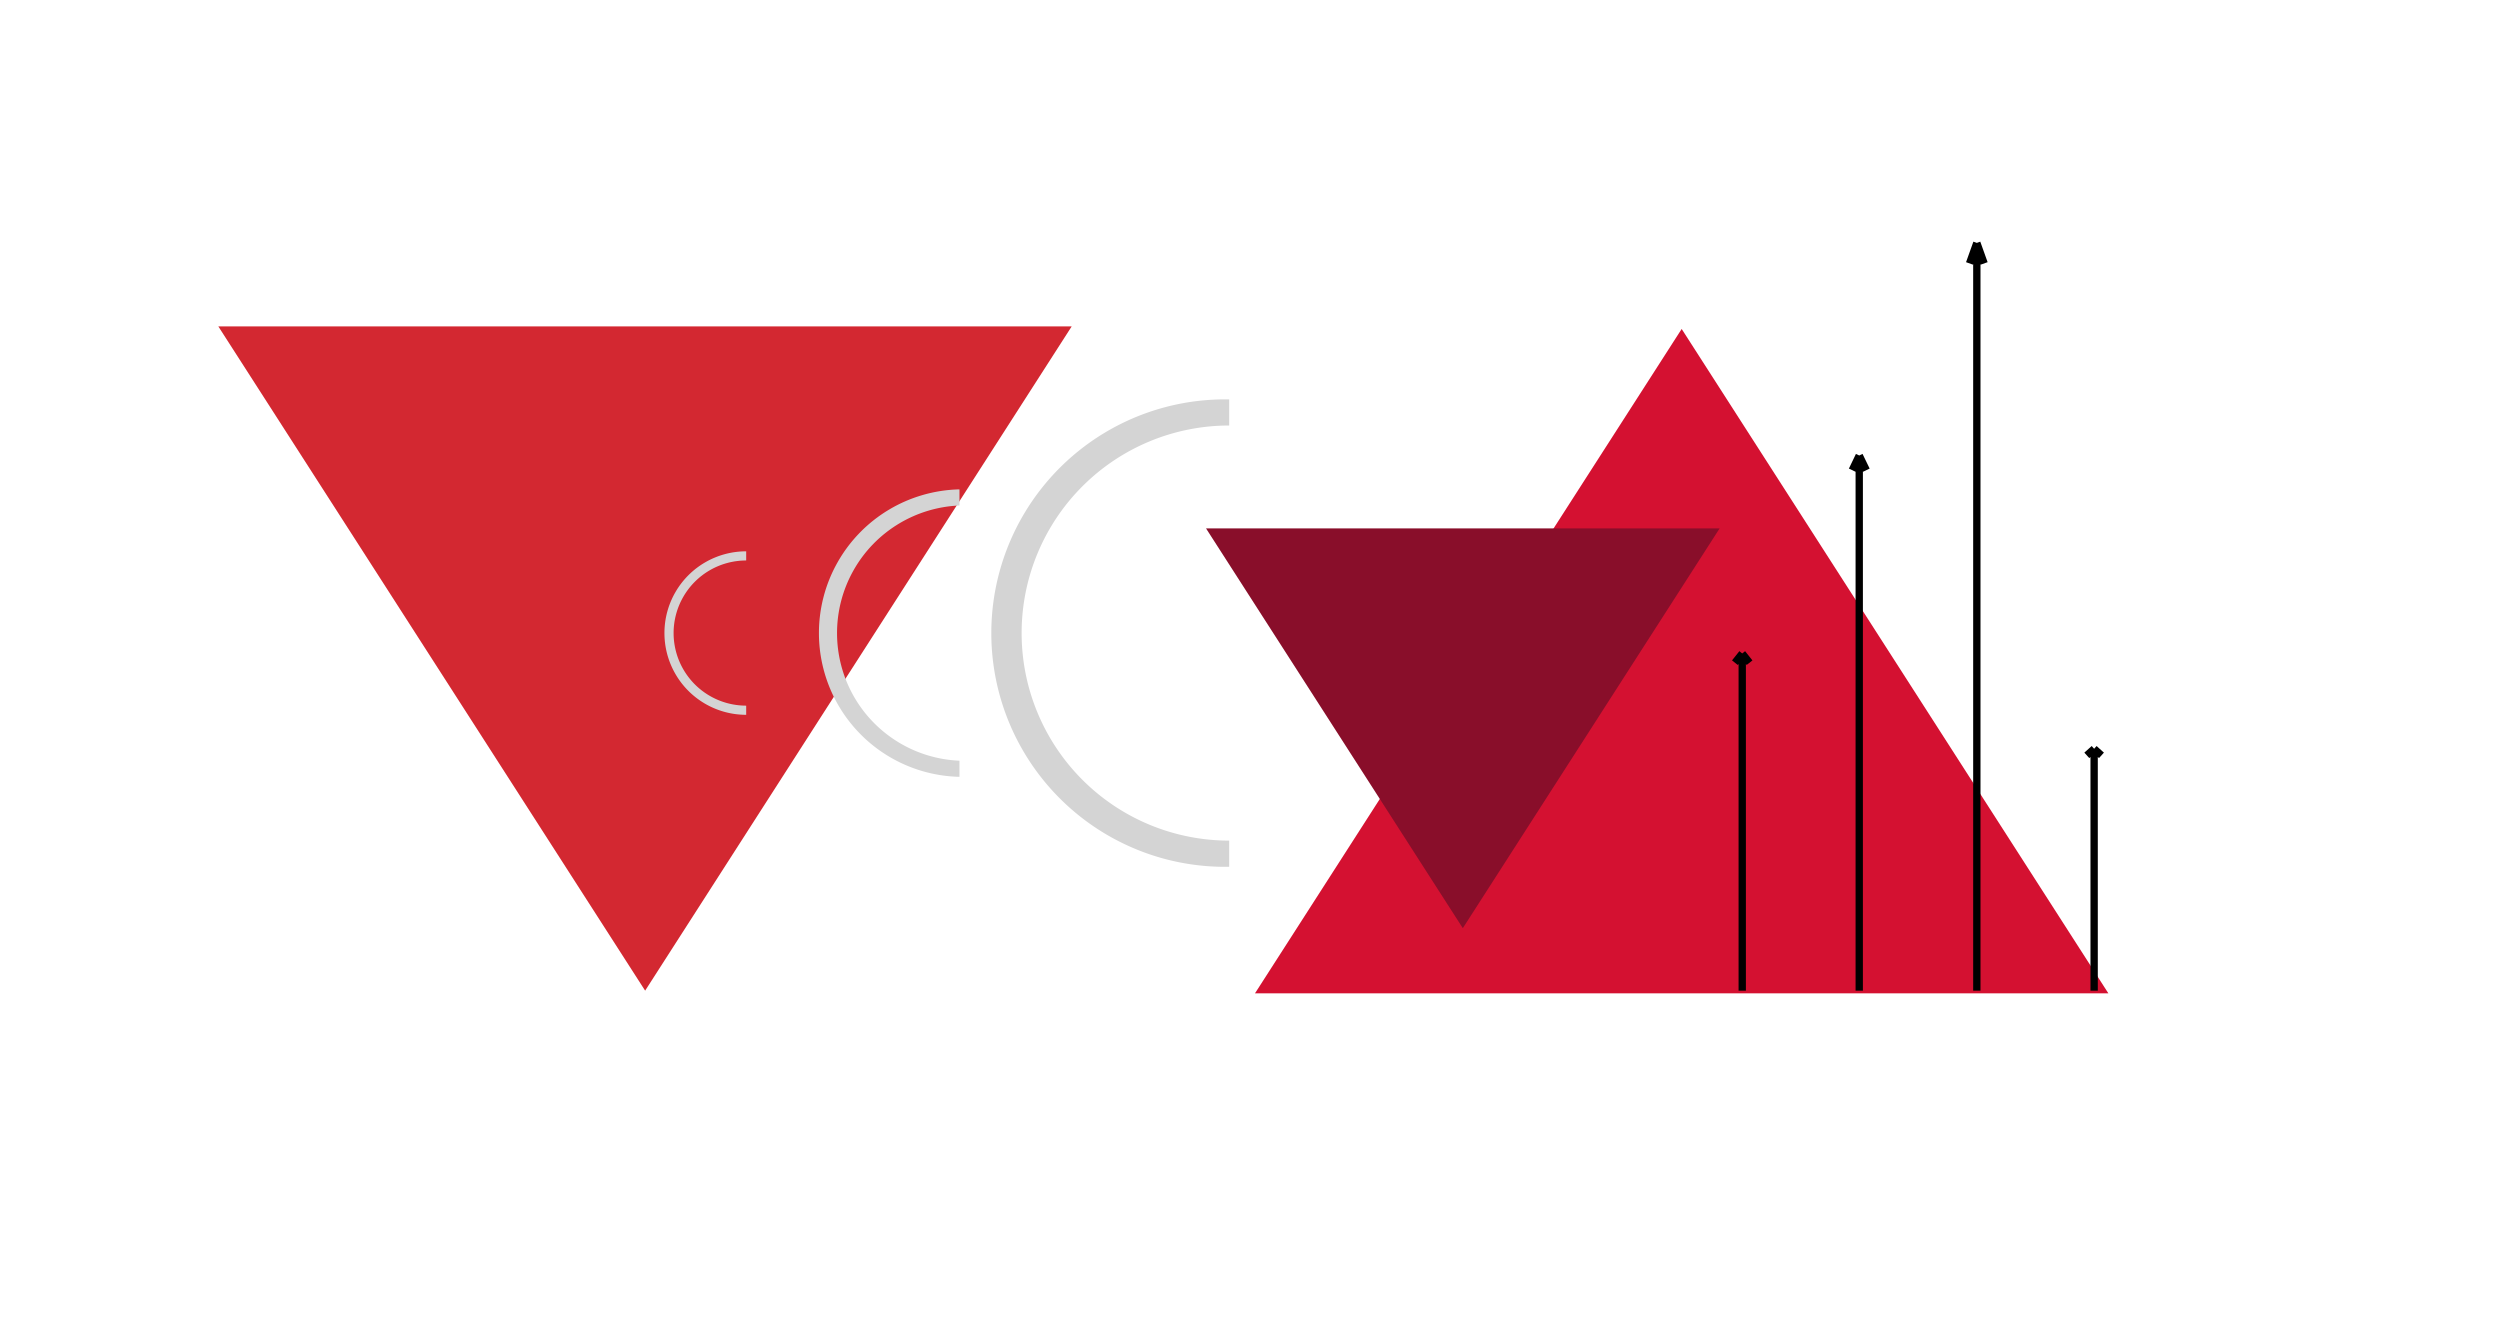 <svg width="341" height="180" fill="none" xmlns="http://www.w3.org/2000/svg">
  <path d="M229.38 44.87l58.2 90.62h-116.4l58.2-90.62z" fill="#d41131" />
  <path d="M88 135.13L29.78 44.52h116.4L88 135.12z" fill="#d32831" />
  <path d="M199.53 126.6l35.03-54.53H164.5l35.02 54.52z" fill="#890e2a" />
  <path
    d="M167.66 118.23a31.88 31.88 0 110-63.75v3.56a28.3 28.3 0 100 56.62v3.57zM130.87 105.96a19.61 19.61 0 010-39.21v2.2a17.42 17.42 0 000 34.81v2.2zM101.78 97.5a11.15 11.15 0 110-22.3v1.25a9.9 9.9 0 000 19.8v1.25z"
    fill="#D4D4D4"
  />
  <path
    d="M253.6 135.13v-73m0 0l-.96 2m.96-2l.97 2M269.64 135.13v-102m0 0l-1 2.8m1-2.8l1 2.8M237.64 135.13v-46m0 0l-1 1.26m1-1.26l1 1.26M285.64 135.13v-33m0 0l-1 .9m1-.9l1 .9"
    stroke="#000"
  />
</svg>
